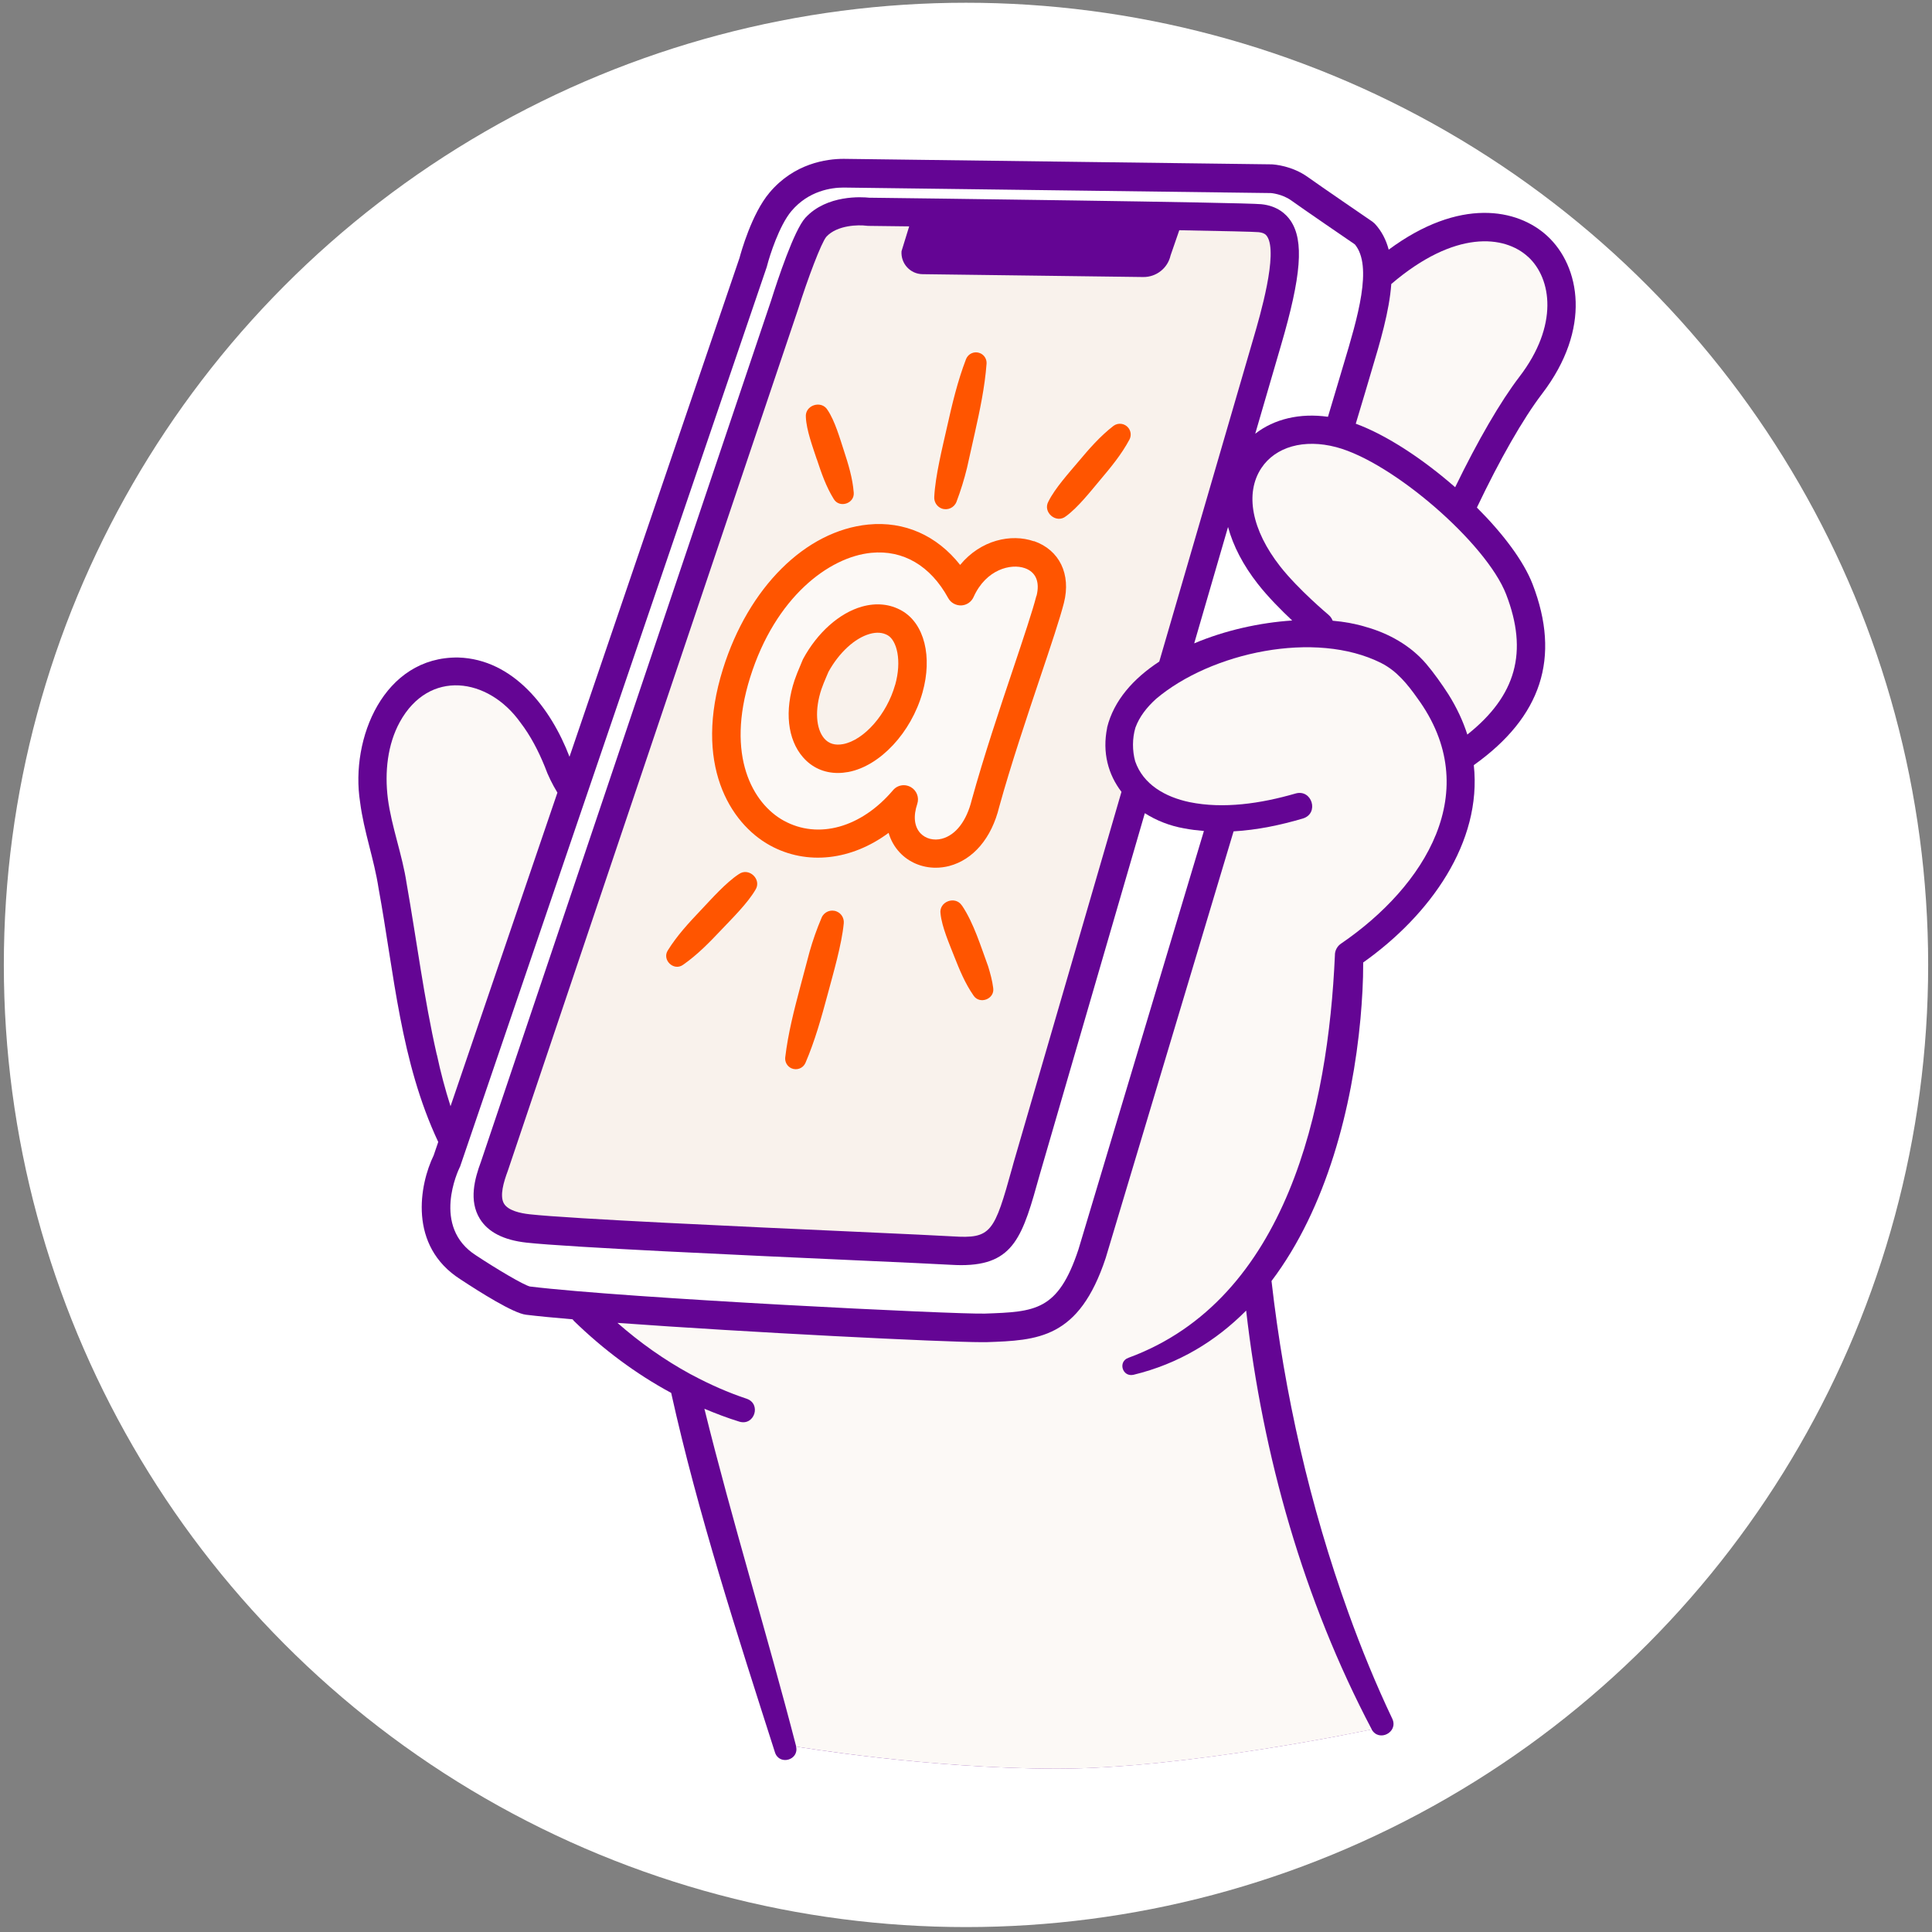 <svg width="252" height="252" viewBox="0 0 252 252" fill="none" xmlns="http://www.w3.org/2000/svg">
<rect x="0" y="0" width="252" height="252" fill="#808080" stroke="none"/>
<circle cx="126" cy="125.858" r="125.5" fill="white"/>
<g clip-path="url(#clip0_92_979)">
<path d="M137.928 234.424C124.75 234.424 111.562 232.728 105.979 231.908C105.019 232.784 103.733 233.296 102.41 233.296C100.173 233.296 98.272 231.908 97.554 229.764L96.855 227.583C92.307 213.38 87.61 198.72 84.273 184.134C80.294 181.832 76.51 178.989 72.996 175.681C71.011 175.504 69.389 175.336 68.15 175.187C67.246 175.075 65.373 174.851 58.019 169.996C50.246 165.065 50.004 155.857 53.098 149.296L53.145 149.147C49.594 140.992 48.252 132.446 46.956 124.17C46.565 121.663 46.155 119.062 45.698 116.546L45.68 116.443C45.428 114.822 45.018 113.219 44.589 111.523C44.077 109.5 43.545 107.403 43.257 105.138C42.287 98.838 44.114 91.904 47.916 87.459C50.945 83.917 54.981 82.044 59.585 82.044H59.837C65.056 82.211 69.818 84.914 73.453 89.584L92.885 32.583C93.332 30.915 94.852 25.891 97.517 22.732C101.711 17.755 107.163 17 110.043 17L166.056 17.727C166.922 17.764 169.951 18.053 172.803 20.104C173.866 20.868 177.771 23.552 181.061 25.807L181.228 25.919L181.443 26.087L181.918 26.488L182.058 26.637C182.226 26.814 182.393 27.01 182.542 27.196C186.28 25.09 190.008 24.027 193.643 24.027C197.762 24.027 201.574 25.462 204.37 28.063C209.794 33.096 212.021 43.254 204.071 53.637C202.058 56.265 199.617 60.422 197.1 65.492C199.495 68.129 202.068 71.475 203.372 74.858C207.455 85.455 204.994 94.43 196.066 101.569C196.196 110.786 190.893 120.227 181.508 127.441C181.461 129.174 181.35 131.02 181.163 133.191C180.408 141.337 177.929 156.435 169.718 168.104C171.433 182.261 174.676 196.035 179.374 209.093C181.089 213.846 182.971 218.394 184.966 222.597C185.739 224.265 185.627 226.129 184.677 227.621C183.707 229.14 181.983 230.081 180.175 230.081C179.374 230.081 178.609 229.904 177.929 229.568C172.011 230.752 152.542 234.415 137.919 234.415L137.928 234.424Z" fill="white"/>
<path d="M192.636 66.21C195.646 59.882 198.657 54.625 201.126 51.382C207.66 42.845 206.075 34.727 201.844 30.803C197.939 27.178 190.353 25.743 181.135 32.565C180.8 31.297 180.222 30.151 179.327 29.182L179.01 28.911C178.945 28.865 172.169 24.233 170.613 23.114C168.516 21.605 166.205 21.456 165.888 21.437L110.043 20.719C107.815 20.719 103.593 21.297 100.369 25.128C98.039 27.886 96.641 32.956 96.454 33.655L74.282 98.708C71.868 92.371 66.957 85.987 59.79 85.763C50.041 85.623 45.67 96.35 46.966 104.608C47.46 108.485 48.792 112.026 49.38 115.876C51.421 127.004 52.222 138.439 57.162 148.952L56.565 150.704C54.739 154.46 53.182 162.503 60.079 166.883C62.549 168.514 66.948 171.292 68.606 171.487C70.144 171.674 72.232 171.879 74.683 172.084C74.739 172.158 74.795 172.233 74.87 172.308C78.644 175.98 82.913 179.186 87.545 181.683C91.021 197.369 96.184 213.259 101.086 228.581C101.664 230.324 104.255 229.569 103.836 227.808C103.836 227.808 121.04 230.697 137.919 230.697C154.797 230.697 178.908 225.571 178.908 225.571C179.858 227.276 182.412 225.944 181.61 224.201C179.467 219.69 177.575 215.067 175.879 210.361C170.855 196.409 167.528 181.823 165.85 167.088C173.055 157.554 176.391 144.376 177.454 132.866C177.668 130.433 177.817 128.029 177.808 125.54C186.541 119.352 193.326 109.873 192.235 99.799C201.08 93.498 203.596 85.781 199.905 76.201C198.731 73.162 196.019 69.574 192.627 66.191L192.636 66.21Z" fill="#640594"/>
<path d="M147.826 179.324C146.4 179.632 145.785 177.609 147.183 177.106C167.947 169.482 173.241 144.356 174.117 124.626C174.099 123.964 174.453 123.367 174.975 123.041C185.804 115.623 193.754 103.18 184.854 91.037C183.586 89.247 182.179 87.504 180.166 86.489C171.564 82.145 157.947 85.1 150.78 91.167C149.587 92.257 148.627 93.46 148.096 94.914C147.677 96.33 147.686 97.924 148.068 99.303C149.112 102.323 151.973 103.954 155.151 104.625C159.578 105.529 164.415 104.821 168.963 103.507C171.126 102.873 172.104 106.088 169.951 106.759C167.043 107.617 164.005 108.26 160.902 108.437L144.219 164.095C140.724 174.636 135.384 174.832 128.627 175.065C128.487 175.065 128.301 175.065 128.086 175.065C122.998 175.065 97.34 173.779 80.536 172.549C83.453 175.112 86.631 177.367 90.033 179.222C90.117 179.259 90.201 179.305 90.285 179.352C92.568 180.573 94.935 181.626 97.396 182.446C99.325 183.108 98.421 186.006 96.454 185.438C94.898 184.963 93.37 184.375 91.878 183.751C95.485 198.374 100.108 213.323 103.854 227.816C103.854 227.816 121.059 230.705 137.937 230.705C154.816 230.705 178.926 225.579 178.926 225.579C170.017 208.663 164.723 189.921 162.542 170.945C158.609 174.906 153.763 177.889 147.835 179.324H147.826Z" fill="#FCF9F6"/>
<path d="M157.034 108.381L140.668 162.968C138.012 171.001 135.03 171.104 128.496 171.337C124.89 171.467 81.654 169.333 69.119 167.805C68.299 167.609 64.851 165.568 62.111 163.76C56.22 160.023 59.809 152.576 59.958 152.268L60.014 152.157L100.015 34.81L100.052 34.67C100.397 33.318 101.646 29.413 103.221 27.54C105.476 24.865 108.468 24.465 110.024 24.465L165.767 25.182C165.767 25.182 167.23 25.285 168.432 26.151C169.895 27.204 175.581 31.1 176.718 31.874C179.094 34.716 177.062 41.492 175.264 47.485C174.993 48.389 174.723 49.283 174.471 50.15L173.213 54.363C169.551 53.85 166.205 54.642 163.726 56.572C165.45 50.663 166.661 46.487 167.081 45.062C169.746 35.975 170.1 31.417 168.348 28.798C167.761 27.931 166.624 26.85 164.527 26.636C162.178 26.394 118.785 25.853 113.361 25.788C112.503 25.695 107.862 25.359 105.057 28.398C103.584 29.991 101.431 36.496 100.583 39.19L62.735 151.523C61.906 153.75 61.132 156.602 62.586 158.969C63.658 160.712 65.699 161.756 68.672 162.082C74.152 162.688 96.659 163.713 111.543 164.384C117.667 164.664 122.504 164.878 123.976 164.971C124.47 164.999 124.936 165.018 125.374 165.018C132.336 165.018 133.408 161.15 135.607 153.247L149.326 106.07C150.836 107.03 152.579 107.719 154.434 108.045C155.3 108.213 156.167 108.316 157.034 108.39V108.381Z" fill="white"/>
<path d="M160.184 68.754C160.846 71.196 162.141 73.712 164.071 76.172C165.422 77.897 167.155 79.63 168.544 80.935C164.313 81.215 159.774 82.221 155.766 83.917C157.323 78.577 158.814 73.451 160.175 68.754H160.184Z" fill="white"/>
<path d="M144.415 94.906C143.744 98.168 144.564 101.048 146.279 103.284L132.206 151.655L132.047 152.242C129.671 160.807 129.307 161.59 124.219 161.264C122.709 161.17 117.862 160.947 111.721 160.667C96.874 159.996 74.45 158.98 69.082 158.384C67.861 158.253 66.286 157.899 65.745 157.004C65.13 155.998 65.717 154.115 66.23 152.736L104.106 40.31C105.346 36.377 107.126 31.642 107.788 30.878C109.213 29.331 112.037 29.312 112.997 29.443L113.221 29.461C114.936 29.48 116.744 29.508 118.589 29.527L117.592 32.761C117.471 34.364 118.72 35.743 120.332 35.762L149.112 36.134C150.818 36.153 152.309 34.988 152.682 33.32L153.819 30.03C159.588 30.132 163.576 30.226 164.154 30.282C164.863 30.356 165.124 30.598 165.273 30.831C166.745 33.031 164.322 41.279 163.53 43.991C162.551 47.337 157.211 65.678 151.209 86.294C147.817 88.512 145.272 91.383 144.405 94.897L144.415 94.906Z" fill="#F9F2EC"/>
<path d="M191.396 95.827C190.837 94.075 190.026 92.323 188.927 90.57C188.097 89.284 187.016 87.747 186.028 86.591C183.968 84.177 181.089 82.583 178.088 81.754C176.82 81.362 175.376 81.102 173.828 80.962C173.717 80.682 173.549 80.421 173.297 80.207C173.26 80.169 169.346 76.898 166.978 73.879C163.269 69.144 162.346 64.354 164.518 61.064C166.363 58.268 170.1 57.215 174.294 58.324C181.666 60.272 193.885 70.868 196.457 77.532C199.346 85.025 197.781 90.738 191.396 95.808V95.827Z" fill="#FCF9F6"/>
<path d="M134.853 70.6C131.898 69.574 127.928 70.422 125.234 73.684C122.205 69.845 117.965 67.953 113.249 68.419C105.066 69.23 97.629 76.62 94.302 87.245C90.425 99.612 95.178 107.376 100.425 110.265C105.253 112.921 111.078 112.213 115.905 108.634C116.185 109.594 116.669 110.461 117.359 111.197C118.561 112.483 120.267 113.182 122.047 113.182C122.625 113.182 123.212 113.108 123.799 112.959C126.959 112.129 129.345 109.305 130.332 105.242C131.842 99.78 133.967 93.452 135.673 88.363C137.061 84.235 138.254 80.674 138.776 78.624C139.718 74.896 138.189 71.737 134.871 70.581L134.853 70.6Z" fill="#FF5500"/>
<path d="M135.179 77.728C134.694 79.639 133.52 83.143 132.159 87.207C130.435 92.333 128.301 98.717 126.753 104.327C126.082 107.077 124.666 108.922 122.858 109.398C121.795 109.677 120.733 109.398 120.062 108.689C119.251 107.822 119.102 106.462 119.642 104.859C119.922 104.02 119.568 103.097 118.794 102.659C118.505 102.501 118.198 102.417 117.89 102.417C117.359 102.417 116.837 102.641 116.483 103.069C112.326 107.962 106.725 109.519 102.223 107.04C98.197 104.821 94.637 98.596 97.843 88.362C101.124 77.887 108.132 72.649 113.631 72.109C117.797 71.698 121.367 73.786 123.678 78.008C124.013 78.623 124.675 78.987 125.374 78.968C126.073 78.94 126.698 78.521 126.986 77.878C128.617 74.243 131.87 73.479 133.66 74.103C135.113 74.606 135.663 75.902 135.197 77.738L135.179 77.728Z" fill="#FCF9F6"/>
<path d="M106.539 59.89C107.135 61.689 107.741 63.469 108.757 65.1C109.493 66.321 111.478 65.687 111.357 64.252C111.208 62.341 110.649 60.542 110.062 58.744C109.54 57.15 108.897 54.895 107.955 53.496C107.163 52.136 104.954 52.835 105.113 54.419C105.187 56.106 106.007 58.296 106.529 59.89H106.539Z" fill="#FF5500"/>
<path d="M122.811 66.32C123.594 66.619 124.461 66.227 124.759 65.454C125.309 64 125.766 62.527 126.129 61.036L127.136 56.535C127.807 53.524 128.45 50.514 128.683 47.429C128.72 46.851 128.384 46.283 127.816 46.059C127.108 45.77 126.297 46.115 126.008 46.833C124.899 49.722 124.191 52.714 123.519 55.724C122.923 58.371 121.991 62.108 121.861 64.801C121.814 65.454 122.187 66.078 122.83 66.33L122.811 66.32Z" fill="#FF5500"/>
<path d="M145.226 55.556C143.483 56.907 142.066 58.538 140.668 60.206C139.429 61.679 137.611 63.683 136.754 65.407C135.962 66.805 137.77 68.361 139.037 67.336C140.603 66.199 142.262 64.074 143.501 62.602C144.909 60.933 146.288 59.265 147.323 57.327C147.565 56.861 147.537 56.273 147.192 55.826C146.726 55.211 145.841 55.09 145.226 55.556Z" fill="#FF5500"/>
<path d="M96.352 114.029C94.665 115.138 92.81 117.245 91.422 118.708C89.856 120.358 88.318 122.016 87.107 123.964C86.314 125.204 87.88 126.714 89.092 125.847C90.974 124.533 92.549 122.911 94.115 121.252C95.495 119.798 97.508 117.813 98.523 116.08C99.418 114.728 97.685 113.06 96.352 114.029Z" fill="#FF5500"/>
<path d="M109.148 118.895C108.384 118.569 107.499 118.923 107.172 119.687C106.548 121.15 106.026 122.632 105.597 124.142L104.386 128.7C103.575 131.747 102.792 134.795 102.419 137.936C102.363 138.513 102.671 139.091 103.23 139.343C103.929 139.65 104.749 139.343 105.057 138.644C106.306 135.736 107.144 132.707 107.965 129.659C108.682 126.975 109.791 123.201 110.052 120.461C110.127 119.808 109.782 119.165 109.148 118.895Z" fill="#FF5500"/>
<path d="M125.458 118.103C124.591 116.789 122.42 117.609 122.681 119.194C122.858 120.909 123.818 123.089 124.442 124.692C125.151 126.491 125.878 128.271 126.996 129.874C127.797 131.049 129.755 130.312 129.55 128.877C129.428 127.898 129.168 126.966 128.888 126.044C127.937 123.472 127.015 120.396 125.468 118.103H125.458Z" fill="#FF5500"/>
<path d="M199.337 33.514C202.385 36.338 203.326 42.433 198.191 49.134C195.702 52.387 192.757 57.466 189.803 63.552C185.609 59.88 180.856 56.739 176.839 55.267L178.06 51.194C178.311 50.318 178.581 49.432 178.842 48.547C180.026 44.605 181.219 40.588 181.471 37.046C189.765 29.954 196.252 30.662 199.328 33.514H199.337Z" fill="#FCF9F6"/>
<path d="M56.975 137.58C55.298 130.208 54.357 122.706 53.033 115.203C52.483 111.513 51.076 107.859 50.591 104.178C50.153 100.692 50.554 97.085 52.148 94.177C55.96 87.234 63.676 88.371 67.861 94.215C69.184 95.93 70.238 97.961 71.067 100.012C71.477 101.158 72.055 102.323 72.707 103.386L58.765 144.291C58.066 142.091 57.469 139.854 56.985 137.571L56.975 137.58Z" fill="#FCF9F6"/>
<path d="M117.629 79.658C116.101 78.781 114.302 78.595 112.419 79.126C109.484 79.956 106.613 82.509 104.749 85.958C104.721 86.014 104.684 86.079 104.665 86.144C104.563 86.396 104.46 86.638 104.358 86.89C104.106 87.477 103.854 88.083 103.64 88.716C102.307 92.696 102.717 96.452 104.74 98.773C105.914 100.124 107.499 100.823 109.288 100.823C109.735 100.823 110.192 100.776 110.658 100.693C114.787 99.91 118.85 95.557 120.323 90.338C121.646 85.641 120.565 81.354 117.648 79.667L117.629 79.658Z" fill="#FF5500"/>
<path d="M116.753 89.332C115.681 93.153 112.699 96.546 109.968 97.058C108.934 97.254 108.114 97.012 107.526 96.341C106.408 95.064 106.259 92.529 107.144 89.891C107.312 89.397 107.526 88.885 107.759 88.335C107.862 88.102 107.955 87.869 108.058 87.636C109.437 85.129 111.487 83.237 113.435 82.687C114.349 82.426 115.141 82.491 115.793 82.864C116.968 83.544 117.657 86.145 116.762 89.332H116.753Z" fill="#F9F2EC"/>
</g>
<defs>
<clipPath id="clip0_92_979">
<rect width="166.262" height="217.424" fill="white" transform="translate(43 17)"/>
</clipPath>
</defs>
</svg>
